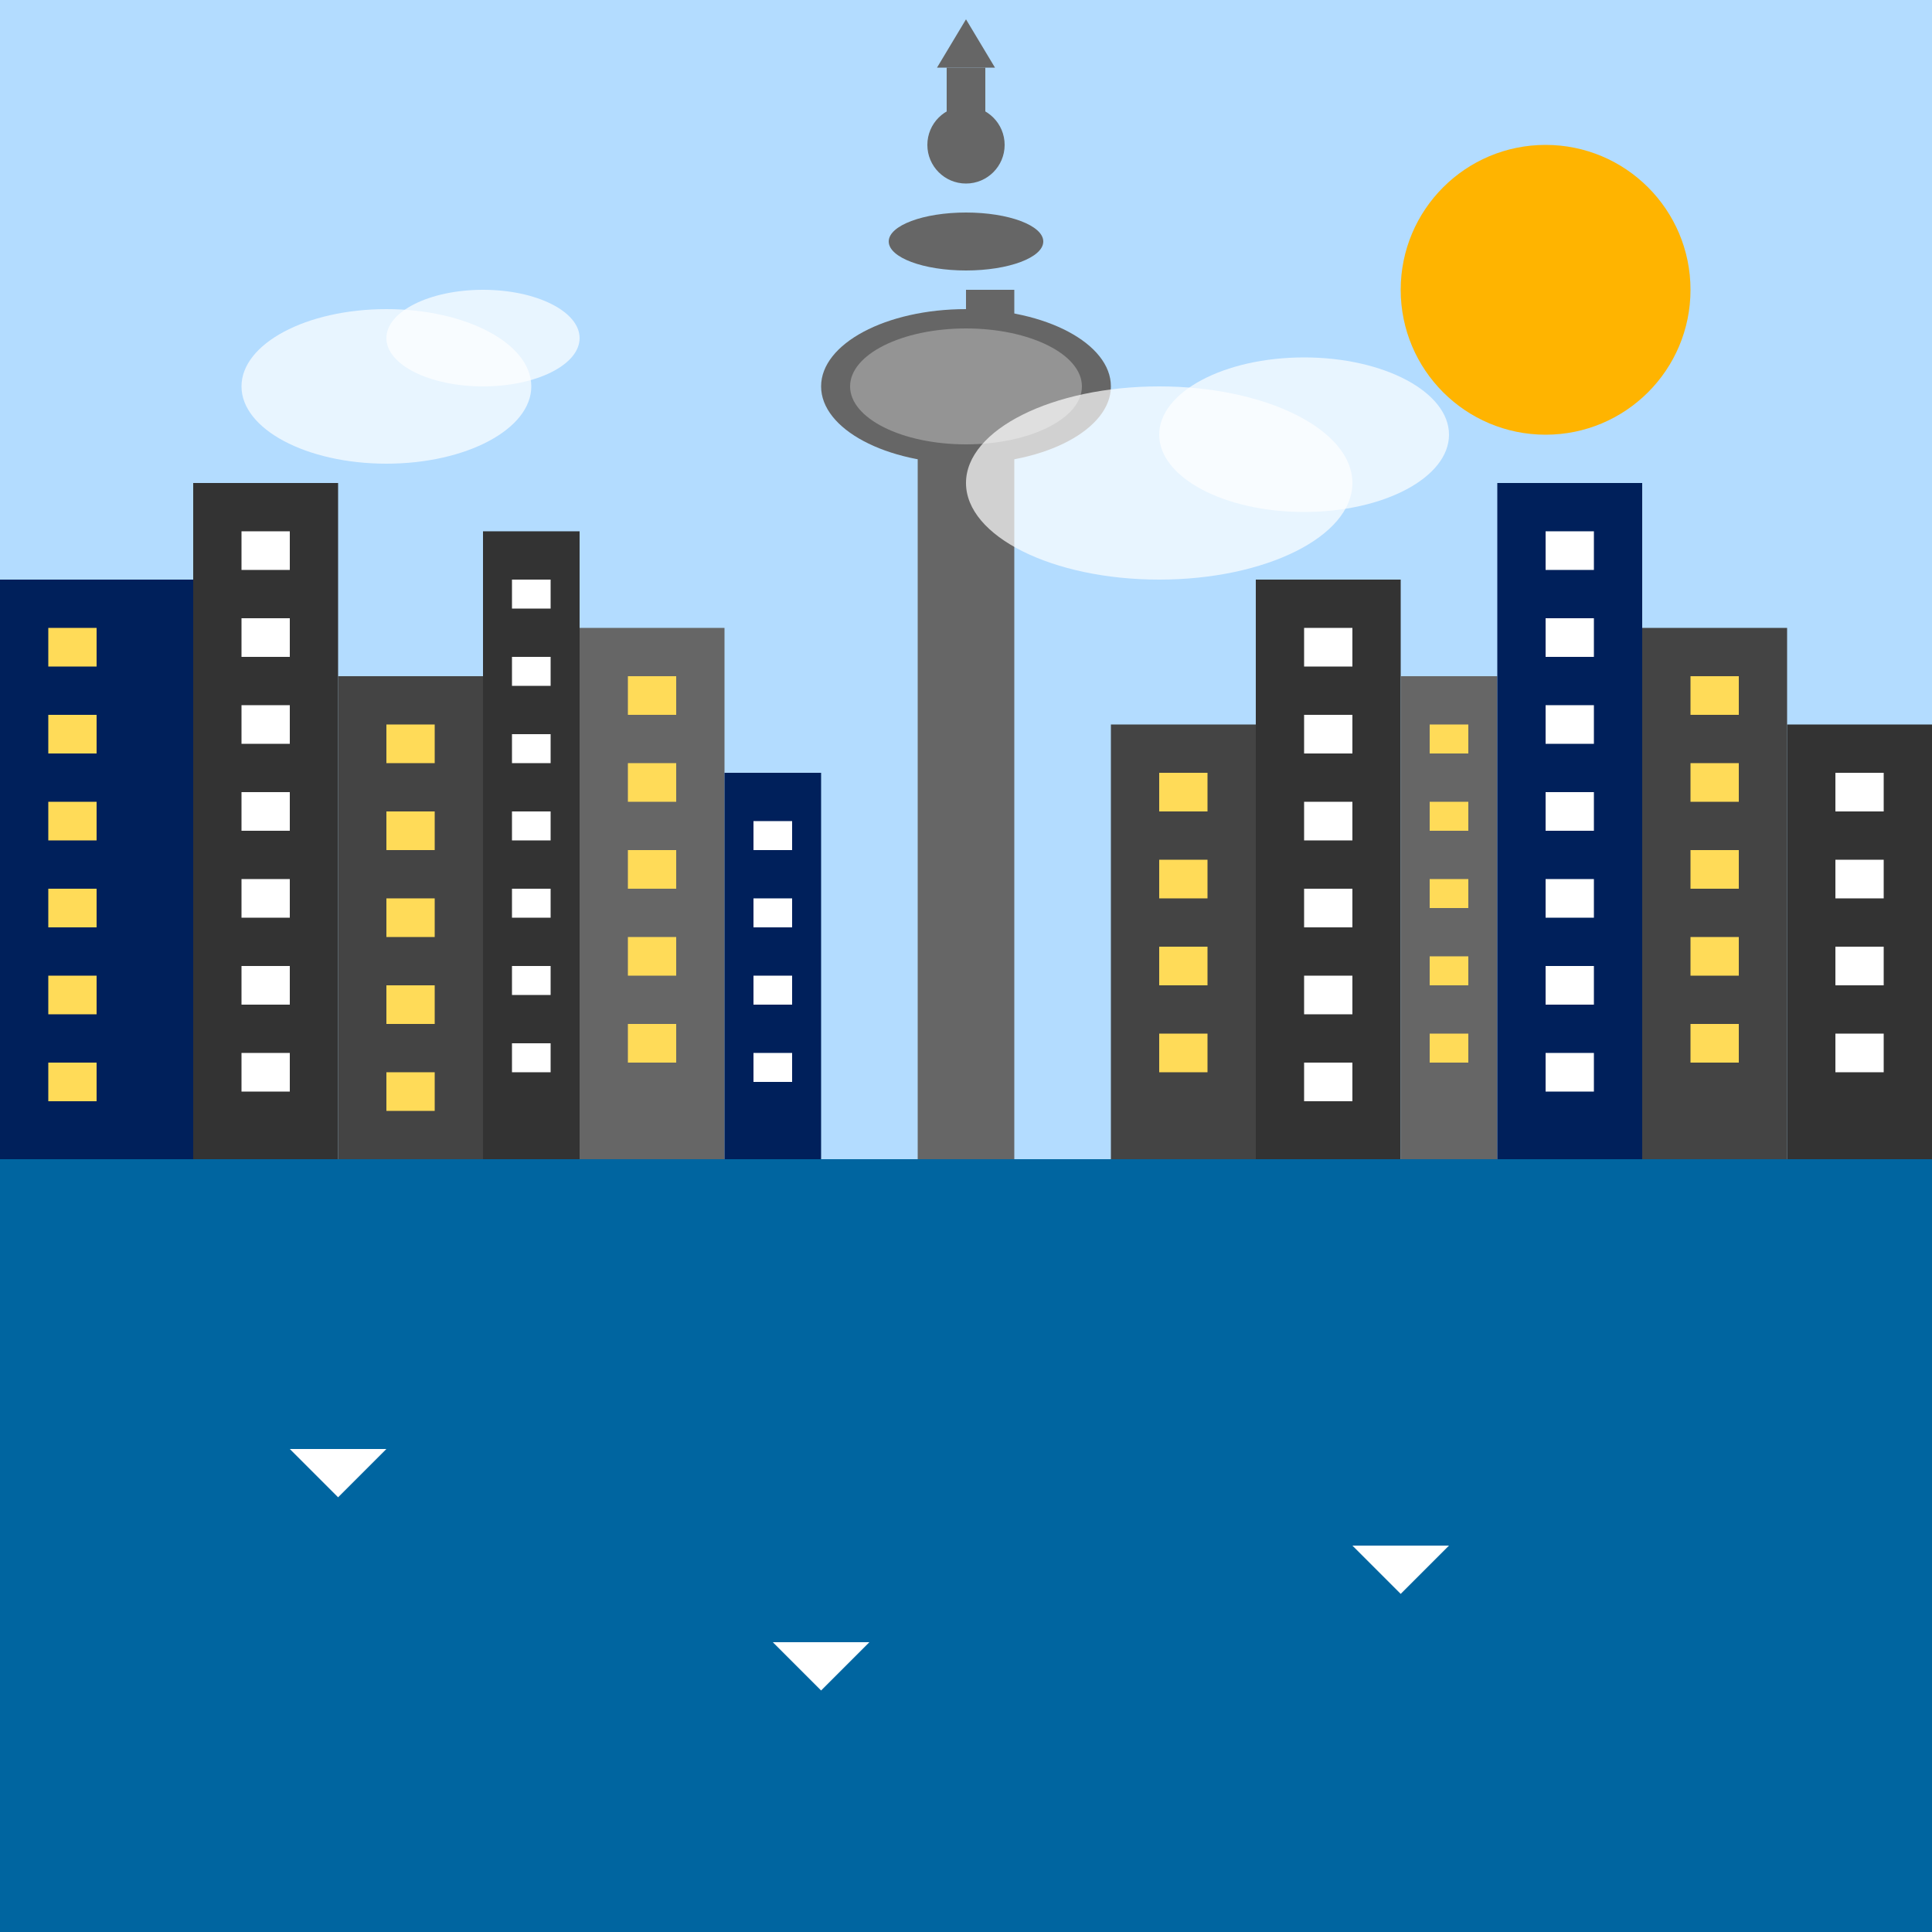 <svg xmlns="http://www.w3.org/2000/svg" viewBox="0 0 200 200" width="200" height="200">
  <rect x="0" y="0" width="200" height="200" fill="#808080" stroke="none"/>
  <!-- Background circle -->
  <circle cx="100" cy="100" r="100" fill="#F2F2F2" />
  
  <!-- Sky -->
  <path fill="#B3DCFF" d="M0,0 L200,0 L200,120 L0,120 Z" />
  
  <!-- Water -->
  <path fill="#0065A0" d="M0,120 L200,120 L200,200 L0,200 Z" />
  
  <!-- CN Tower -->
  <g>
    <path fill="#666666" d="M100,120 L100,30 L105,30 L105,120 Z" />
    <path fill="#666666" d="M95,120 L95,40 L100,40 L100,120 Z" />
    <ellipse cx="100" cy="25" rx="8" ry="3" fill="#666666" />
    <circle cx="100" cy="15" r="4" fill="#666666" />
    <rect x="98" y="7" width="4" height="8" fill="#666666" />
    <path fill="#666666" d="M97,7 L103,7 L100,2 Z" />
    <!-- Observation deck -->
    <ellipse cx="100" cy="40" rx="15" ry="8" fill="#666666" />
    <ellipse cx="100" cy="40" rx="12" ry="6" fill="#FFFFFF" fill-opacity="0.3" />
  </g>
  
  <!-- Toronto Skyline -->
  <!-- Buildings -->
  <path fill="#00205B" d="M0,120 L0,60 L20,60 L20,120 Z" />
  <path fill="#333333" d="M20,120 L20,50 L35,50 L35,120 Z" />
  <path fill="#444444" d="M35,120 L35,70 L50,70 L50,120 Z" />
  <path fill="#333333" d="M50,120 L50,55 L60,55 L60,120 Z" />
  <path fill="#666666" d="M60,120 L60,65 L75,65 L75,120 Z" />
  <path fill="#00205B" d="M75,120 L75,80 L85,80 L85,120 Z" />
  
  <!-- Right side of CN Tower -->
  <path fill="#444444" d="M115,120 L115,75 L130,75 L130,120 Z" />
  <path fill="#333333" d="M130,120 L130,60 L145,60 L145,120 Z" />
  <path fill="#666666" d="M145,120 L145,70 L155,70 L155,120 Z" />
  <path fill="#00205B" d="M155,120 L155,50 L170,50 L170,120 Z" />
  <path fill="#444444" d="M170,120 L170,65 L185,65 L185,120 Z" />
  <path fill="#333333" d="M185,120 L185,75 L200,75 L200,120 Z" />
  
  <!-- Building Windows -->
  <!-- Building 1 -->
  <rect x="5" y="65" width="5" height="4" fill="#FFDB58" />
  <rect x="5" y="74" width="5" height="4" fill="#FFDB58" />
  <rect x="5" y="83" width="5" height="4" fill="#FFDB58" />
  <rect x="5" y="92" width="5" height="4" fill="#FFDB58" />
  <rect x="5" y="101" width="5" height="4" fill="#FFDB58" />
  <rect x="5" y="110" width="5" height="4" fill="#FFDB58" />
  
  <!-- Building 2 -->
  <rect x="25" y="55" width="5" height="4" fill="#FFFFFF" />
  <rect x="25" y="64" width="5" height="4" fill="#FFFFFF" />
  <rect x="25" y="73" width="5" height="4" fill="#FFFFFF" />
  <rect x="25" y="82" width="5" height="4" fill="#FFFFFF" />
  <rect x="25" y="91" width="5" height="4" fill="#FFFFFF" />
  <rect x="25" y="100" width="5" height="4" fill="#FFFFFF" />
  <rect x="25" y="109" width="5" height="4" fill="#FFFFFF" />
  
  <!-- Building 3 -->
  <rect x="40" y="75" width="5" height="4" fill="#FFDB58" />
  <rect x="40" y="84" width="5" height="4" fill="#FFDB58" />
  <rect x="40" y="93" width="5" height="4" fill="#FFDB58" />
  <rect x="40" y="102" width="5" height="4" fill="#FFDB58" />
  <rect x="40" y="111" width="5" height="4" fill="#FFDB58" />
  
  <!-- Building 4 -->
  <rect x="53" y="60" width="4" height="3" fill="#FFFFFF" />
  <rect x="53" y="68" width="4" height="3" fill="#FFFFFF" />
  <rect x="53" y="76" width="4" height="3" fill="#FFFFFF" />
  <rect x="53" y="84" width="4" height="3" fill="#FFFFFF" />
  <rect x="53" y="92" width="4" height="3" fill="#FFFFFF" />
  <rect x="53" y="100" width="4" height="3" fill="#FFFFFF" />
  <rect x="53" y="108" width="4" height="3" fill="#FFFFFF" />
  
  <!-- Building 5 -->
  <rect x="65" y="70" width="5" height="4" fill="#FFDB58" />
  <rect x="65" y="79" width="5" height="4" fill="#FFDB58" />
  <rect x="65" y="88" width="5" height="4" fill="#FFDB58" />
  <rect x="65" y="97" width="5" height="4" fill="#FFDB58" />
  <rect x="65" y="106" width="5" height="4" fill="#FFDB58" />
  
  <!-- Building 6 -->
  <rect x="78" y="85" width="4" height="3" fill="#FFFFFF" />
  <rect x="78" y="93" width="4" height="3" fill="#FFFFFF" />
  <rect x="78" y="101" width="4" height="3" fill="#FFFFFF" />
  <rect x="78" y="109" width="4" height="3" fill="#FFFFFF" />
  
  <!-- Building 7 -->
  <rect x="120" y="80" width="5" height="4" fill="#FFDB58" />
  <rect x="120" y="89" width="5" height="4" fill="#FFDB58" />
  <rect x="120" y="98" width="5" height="4" fill="#FFDB58" />
  <rect x="120" y="107" width="5" height="4" fill="#FFDB58" />
  
  <!-- Building 8 -->
  <rect x="135" y="65" width="5" height="4" fill="#FFFFFF" />
  <rect x="135" y="74" width="5" height="4" fill="#FFFFFF" />
  <rect x="135" y="83" width="5" height="4" fill="#FFFFFF" />
  <rect x="135" y="92" width="5" height="4" fill="#FFFFFF" />
  <rect x="135" y="101" width="5" height="4" fill="#FFFFFF" />
  <rect x="135" y="110" width="5" height="4" fill="#FFFFFF" />
  
  <!-- Building 9 -->
  <rect x="148" y="75" width="4" height="3" fill="#FFDB58" />
  <rect x="148" y="83" width="4" height="3" fill="#FFDB58" />
  <rect x="148" y="91" width="4" height="3" fill="#FFDB58" />
  <rect x="148" y="99" width="4" height="3" fill="#FFDB58" />
  <rect x="148" y="107" width="4" height="3" fill="#FFDB58" />
  
  <!-- Building 10 -->
  <rect x="160" y="55" width="5" height="4" fill="#FFFFFF" />
  <rect x="160" y="64" width="5" height="4" fill="#FFFFFF" />
  <rect x="160" y="73" width="5" height="4" fill="#FFFFFF" />
  <rect x="160" y="82" width="5" height="4" fill="#FFFFFF" />
  <rect x="160" y="91" width="5" height="4" fill="#FFFFFF" />
  <rect x="160" y="100" width="5" height="4" fill="#FFFFFF" />
  <rect x="160" y="109" width="5" height="4" fill="#FFFFFF" />
  
  <!-- Building 11 -->
  <rect x="175" y="70" width="5" height="4" fill="#FFDB58" />
  <rect x="175" y="79" width="5" height="4" fill="#FFDB58" />
  <rect x="175" y="88" width="5" height="4" fill="#FFDB58" />
  <rect x="175" y="97" width="5" height="4" fill="#FFDB58" />
  <rect x="175" y="106" width="5" height="4" fill="#FFDB58" />
  
  <!-- Building 12 -->
  <rect x="190" y="80" width="5" height="4" fill="#FFFFFF" />
  <rect x="190" y="89" width="5" height="4" fill="#FFFFFF" />
  <rect x="190" y="98" width="5" height="4" fill="#FFFFFF" />
  <rect x="190" y="107" width="5" height="4" fill="#FFFFFF" />
  
  <!-- Boats on Lake Ontario -->
  <path fill="#FFFFFF" d="M30,150 L40,150 L35,155 Z" />
  <path fill="#FFFFFF" d="M140,160 L150,160 L145,165 Z" />
  <path fill="#FFFFFF" d="M80,170 L90,170 L85,175 Z" />
  
  <!-- Sun -->
  <circle cx="160" cy="30" r="15" fill="#FFB400" />
  
  <!-- Clouds -->
  <g fill="#FFFFFF" fill-opacity="0.7">
    <ellipse cx="40" cy="40" rx="15" ry="8" />
    <ellipse cx="50" cy="35" rx="10" ry="5" />
    <ellipse cx="120" cy="50" rx="20" ry="10" />
    <ellipse cx="135" cy="45" rx="15" ry="8" />
  </g>
</svg>